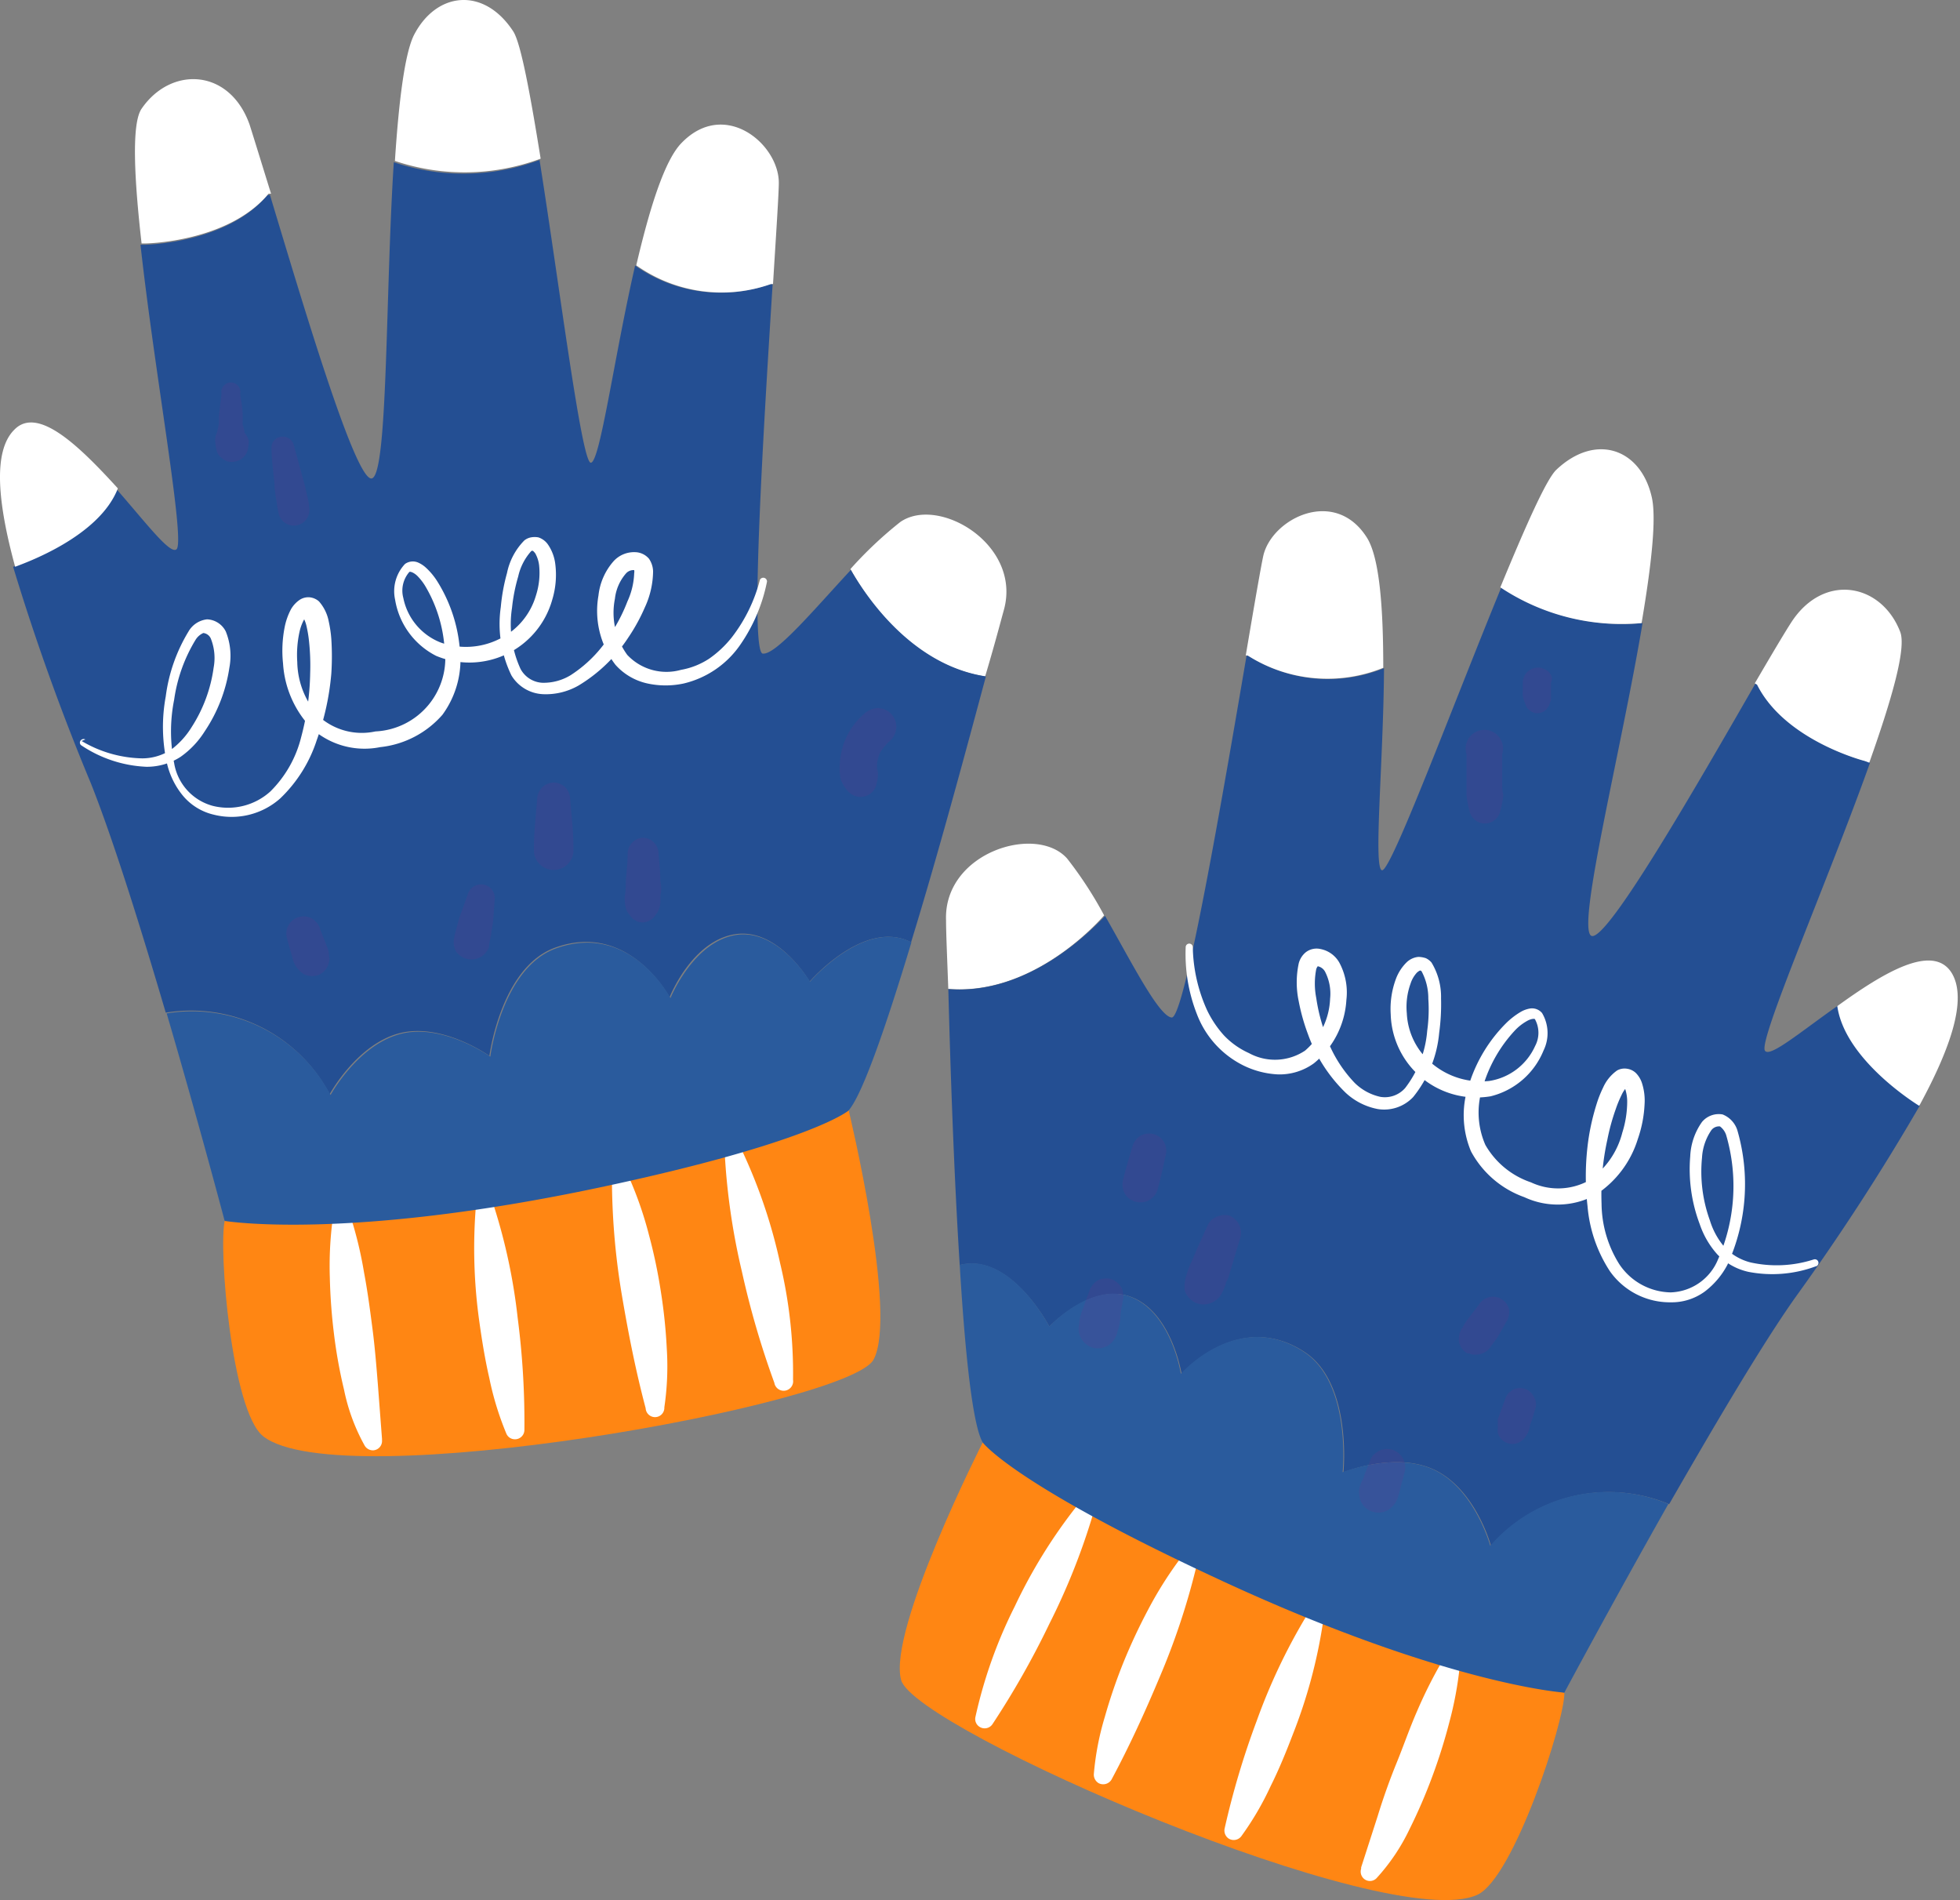 <svg width="260" height="252" fill="none" xmlns="http://www.w3.org/2000/svg"><rect width="100%" height="100%" fill="#808080" stroke="none"/><path d="M130.361 191.309s-12.656 24.94-10.82 31.517c1.837 6.576 64.721 33.899 76.459 28.464 4.815-2.258 11.565-23.054 11.515-26.752 0 0-12.929-4.963-45.637-19.183-26.256-11.366-31.517-14.046-31.517-14.046Z" fill="#FF8613"/><path d="M193.638 221.014a47.77 47.77 0 0 1-1.39 7.445 72.804 72.804 0 0 1-2.258 7.172 70.774 70.774 0 0 1-3.003 6.949 26.462 26.462 0 0 1-4.392 6.526 1.21 1.21 0 0 1-.869.365 1.208 1.208 0 0 1-.869-.365 1.26 1.26 0 0 1-.297-1.265v-.174l2.208-6.849a83.644 83.644 0 0 1 2.482-6.974c.943-2.307 1.737-4.64 2.73-6.898a61.106 61.106 0 0 1 3.325-6.626l.124-.199a1.215 1.215 0 0 1 2.258.769l-.049.124ZM175.475 215.332a68.016 68.016 0 0 1-3.946 14.616c-.894 2.333-1.837 4.666-2.978 6.949a39.478 39.478 0 0 1-3.896 6.651 1.266 1.266 0 0 1-1.737.248 1.291 1.291 0 0 1-.472-1.266 108.718 108.718 0 0 1 4.269-14.319 78.284 78.284 0 0 1 6.427-13.624 1.266 1.266 0 0 1 2.308.819l.025-.074ZM158.624 208.084a93.553 93.553 0 0 1-4.79 14.344c-1.935 4.616-3.995 9.132-6.378 13.575a1.289 1.289 0 0 1-1.712.496 1.318 1.318 0 0 1-.645-1.191c.219-2.584.71-5.138 1.464-7.619a71.455 71.455 0 0 1 2.482-7.246 75.87 75.87 0 0 1 3.226-6.899 50.95 50.95 0 0 1 4.07-6.527 1.289 1.289 0 0 1 2.214.334c.092.233.116.487.069.733ZM144.899 201.136a88.402 88.402 0 0 1-5.682 14.195 112.583 112.583 0 0 1-7.569 13.351 1.246 1.246 0 0 1-1.738.323 1.219 1.219 0 0 1-.521-1.266 62.498 62.498 0 0 1 5.212-14.666 69.27 69.27 0 0 1 8.139-13.202 1.22 1.22 0 0 1 1.313-.406c.156.048.3.127.425.232a1.27 1.27 0 0 1 .421 1.439ZM141.552 113.858c-4.12-4.616-16.404-.769-16.056 8.214 0 1.663.148 4.963.297 9.083 10.671.868 19.059-7.917 20.672-9.753a51.662 51.662 0 0 0-4.913-7.544Z" fill="#fff"/><path d="M125.797 131.179c.248 9.579.72 24.146 1.514 36.604 6.75-1.688 11.887 8.164 11.887 8.164s5.732-6.03 11.018-3.871c5.286 2.159 6.527 10.15 6.527 10.15s7.569-8.661 16.329-2.904c6.353 4.169 5.137 15.957 5.137 15.957s7.147-2.928 12.408-.174c5.261 2.755 7.172 9.927 7.172 9.927a20.692 20.692 0 0 1 23.625-5.534c5.707-9.927 12.011-20.697 16.651-27.298a303.998 303.998 0 0 0 16.627-25.61c-1.092-.67-9.926-6.378-10.869-13.227-4.964 3.474-9.083 6.973-9.703 5.98-.869-1.414 8.288-22.334 13.946-38.192l-.595-.223s-10.572-2.655-14.294-10.125l-.298-.174c-7.445 12.929-20.002 34.867-21.839 33.452-1.836-1.414 3.971-24.344 6.85-41.443a29.031 29.031 0 0 1-18.736-4.74c-6.502 15.833-14.667 37.796-15.833 37.523-1.167-.273.198-14.394.273-26.802a19.705 19.705 0 0 1-17.992-1.638h-.248c-3.102 18.19-8.214 48.144-9.927 47.97-1.712-.174-5.31-7.296-8.834-13.475-1.737 1.786-10.125 10.571-20.796 9.703Z" fill="#244F93"/><path d="M139.196 175.922s-5.137-9.926-11.887-8.164c.694 11.49 1.687 21.218 3.052 23.551 0 0 3.772 5.236 29.631 17.371 31.218 14.741 47.523 15.808 47.523 15.808s6.377-11.912 13.797-25.015a20.694 20.694 0 0 0-23.625 5.534s-1.985-7.246-7.172-9.926c-5.186-2.681-12.408.173-12.408.173s1.216-11.787-5.137-15.956c-8.76-5.758-16.329 2.903-16.329 2.903s-1.216-7.966-6.526-10.15c-5.311-2.184-10.919 3.871-10.919 3.871Z" fill="#2A5B9D"/><path d="M167.587 73.68c-.298 1.34-1.192 6.477-2.333 13.252h.248a19.704 19.704 0 0 0 17.992 1.638c0-7.445-.422-14.468-2.159-17.248-4.244-6.75-12.582-2.58-13.748 2.358ZM206.468 62.29c-1.34 1.24-4.169 7.668-7.445 15.609a29.036 29.036 0 0 0 18.737 4.74c1.29-7.57 2.01-13.972 1.34-16.751-1.464-6.378-7.42-8.512-12.632-3.599ZM232.777 90.63l.298.174c3.723 7.445 14.294 10.125 14.294 10.125l.596.223c2.928-8.264 4.963-15.187 4.095-17.371-2.482-6.403-10.125-7.892-14.443-1.24-.943 1.463-2.681 4.392-4.84 8.09ZM243.723 133.437c.967 6.85 9.777 12.557 10.869 13.227 4.144-7.618 6.428-14.17 4.293-17.644-2.531-4.02-9.256.149-15.162 4.417ZM240.915 167.932a16.575 16.575 0 0 1-9.008.745 8.169 8.169 0 0 1-4.095-2.308 11.482 11.482 0 0 1-2.332-3.996 20.606 20.606 0 0 1-1.266-9.008 8.486 8.486 0 0 1 1.563-4.566 2.887 2.887 0 0 1 2.73-.993 3.333 3.333 0 0 1 1.961 2.11 25.638 25.638 0 0 1-1.316 17.818 10.684 10.684 0 0 1-3.027 3.573 7.45 7.45 0 0 1-4.517 1.415 9.729 9.729 0 0 1-8.065-4.145 18.602 18.602 0 0 1-2.953-8.611 34.366 34.366 0 0 1 .149-9.033 30.671 30.671 0 0 1 1.042-4.467c.231-.758.522-1.496.869-2.208a5.506 5.506 0 0 1 1.861-2.284 2.04 2.04 0 0 1 1.365-.223c.43.069.828.269 1.141.571.403.417.693.929.844 1.489.253.844.353 1.726.298 2.606a16.222 16.222 0 0 1-.894 4.64 13.565 13.565 0 0 1-5.658 7.445 10.464 10.464 0 0 1-9.405.273 12.951 12.951 0 0 1-7.073-6.08 12.41 12.41 0 0 1-.124-9.281 19.855 19.855 0 0 1 4.79-7.718 10.024 10.024 0 0 1 1.886-1.464 3.635 3.635 0 0 1 1.265-.472 1.736 1.736 0 0 1 1.613.596 5.232 5.232 0 0 1 .199 4.963 10.203 10.203 0 0 1-7.023 6.08 11.377 11.377 0 0 1-9.099-2.419 11.369 11.369 0 0 1-4.153-8.45c-.103-1.603.134-3.21.695-4.715a6.056 6.056 0 0 1 1.439-2.209 2.605 2.605 0 0 1 1.539-.695c.338.007.673.066.993.174.285.136.539.33.744.571a8.76 8.76 0 0 1 1.266 4.764 27.994 27.994 0 0 1-.248 4.566 15.785 15.785 0 0 1-3.45 8.512 5.282 5.282 0 0 1-4.715 1.589 8.59 8.59 0 0 1-4.268-2.184 20.41 20.41 0 0 1-4.964-7.718 26.459 26.459 0 0 1-1.24-4.417 12.033 12.033 0 0 1 0-4.964 2.804 2.804 0 0 1 .918-1.489 2.342 2.342 0 0 1 1.985-.446 3.667 3.667 0 0 1 2.482 1.787 8.341 8.341 0 0 1 .943 4.963 11.68 11.68 0 0 1-1.271 4.662 11.674 11.674 0 0 1-3.047 3.75 7.772 7.772 0 0 1-4.74 1.465 11.658 11.658 0 0 1-4.616-1.192 12.575 12.575 0 0 1-6.154-6.799 21.82 21.82 0 0 1-1.489-8.884.48.48 0 0 1 .146-.343.478.478 0 0 1 .35-.129.467.467 0 0 1 .317.147c.084.087.13.204.13.325a21.13 21.13 0 0 0 1.861 8.288 13.985 13.985 0 0 0 2.283 3.425c.939.983 2.06 1.776 3.3 2.333a7.197 7.197 0 0 0 7.445-.323 9.58 9.58 0 0 0 3.326-6.899 6.361 6.361 0 0 0-.67-3.573 1.424 1.424 0 0 0-.968-.72s-.124.149-.199.372a9.96 9.96 0 0 0 0 3.847c.202 1.382.526 2.744.968 4.069a17.367 17.367 0 0 0 4.12 7.172 6.972 6.972 0 0 0 3.424 1.862 3.579 3.579 0 0 0 3.276-1.167 14.29 14.29 0 0 0 2.928-7.594c.198-1.405.248-2.827.149-4.243a7.591 7.591 0 0 0-.893-3.648c-.149-.149-.223-.149-.596.149a3.877 3.877 0 0 0-.868 1.489 9.06 9.06 0 0 0-.497 3.921 9.18 9.18 0 0 0 3.499 6.799 10.104 10.104 0 0 0 7.445 2.184 8.016 8.016 0 0 0 6.08-4.64 3.724 3.724 0 0 0 0-3.5c0-.173-.571-.124-1.141.224a6.608 6.608 0 0 0-1.564 1.241 18.613 18.613 0 0 0-4.169 7.246 10.72 10.72 0 0 0 .273 7.916 11.049 11.049 0 0 0 6.055 4.964 8.486 8.486 0 0 0 7.594-.199 10.946 10.946 0 0 0 4.517-6.403c.409-1.284.626-2.622.645-3.97a5.394 5.394 0 0 0-.248-1.762 3.78 3.78 0 0 0-.199-.422c-.149 0 .472.174.497 0-.33.34-.599.735-.795 1.166a15.58 15.58 0 0 0-.769 1.862 28.222 28.222 0 0 0-1.117 4.069 33.72 33.72 0 0 0-.769 8.488 15.329 15.329 0 0 0 2.333 7.99 8.364 8.364 0 0 0 6.824 3.772 7.024 7.024 0 0 0 6.279-4.342 24.126 24.126 0 0 0 1.092-16.528 2.34 2.34 0 0 0-.819-1.142 1.273 1.273 0 0 0-1.142.497 7.166 7.166 0 0 0-1.241 3.648 18.956 18.956 0 0 0 1.043 8.313 9.914 9.914 0 0 0 1.985 3.599 7.12 7.12 0 0 0 3.425 1.985c2.773.612 5.659.475 8.363-.397a.48.48 0 0 1 .578.678.48.48 0 0 1-.281.24l.025-.025Z" fill="#fff"/><path d="M154.408 151.454a2.31 2.31 0 0 0-1.365-1.043 2.48 2.48 0 0 0-1.762.224 2.48 2.48 0 0 0-1.043 1.365c-.446 1.489-.893 2.978-1.265 4.467a2.731 2.731 0 0 0 0 1.265c.113.402.327.77.62 1.067a2.484 2.484 0 0 0 2.308.596 2.37 2.37 0 0 0 1.054-.609 2.37 2.37 0 0 0 .609-1.054c.422-1.489.744-3.003 1.067-4.516a2.311 2.311 0 0 0-.223-1.762ZM163.217 161.282a2.181 2.181 0 0 0-1.539 0 2.216 2.216 0 0 0-1.414 1.092c-.522 1.116-1.018 2.258-1.539 3.399a47.717 47.717 0 0 1-.72 1.663c-.218.465-.401.946-.546 1.439a6.13 6.13 0 0 0-.322 1.489v.72c.086.33.247.636.471.893.34.467.831.8 1.39.943a2.731 2.731 0 0 0 2.978-1.216c.247-.444.454-.909.62-1.389 0-.273.224-.521.323-.794s.347-1.192.546-1.787a191.22 191.22 0 0 1 1.067-3.549 2.477 2.477 0 0 0-1.315-2.903ZM148.695 170.662a2.485 2.485 0 0 0-1.365-1.042 2.48 2.48 0 0 0-1.762.223 2.755 2.755 0 0 0-1.067 1.365l-.844 2.333a6.356 6.356 0 0 0-.372 1.166l-.124.546v.298a2.657 2.657 0 0 0 1.811 3.201 2.78 2.78 0 0 0 1.936-.248 2.83 2.83 0 0 0 1.315-1.861l.174-.546c.101-.4.175-.806.223-1.216 0-.819.224-1.638.348-2.482a1.56 1.56 0 0 0 0-.893c-.018-.3-.112-.59-.273-.844ZM186.073 193.369a2.488 2.488 0 0 0-1.44-1.117 2.48 2.48 0 0 0-1.861.249l-.496.372a2.284 2.284 0 0 0-.596 1.067l-.744 1.787c0 .297-.224.57-.348.868l-.173.472c-.1.261-.15.539-.149.819.018.292.06.582.124.868a2.479 2.479 0 0 0 1.762 1.762 2.472 2.472 0 0 0 2.481-.645c.214-.195.398-.421.546-.67.125-.237.225-.487.298-.745l.149-.496.223-.893.497-1.861a2.484 2.484 0 0 0-.273-1.837ZM200.167 173.59a2.213 2.213 0 0 0-1.035-1.327 2.213 2.213 0 0 0-1.67-.212l-.521.224c-.322.2-.593.472-.794.794l-1.092 1.439-.546.72a7.672 7.672 0 0 0-.447.744l-.223.348-.124.273a1.19 1.19 0 0 0-.149.595 2.294 2.294 0 0 0 0 .919c.072.194.155.385.248.57.205.334.485.615.819.819h.273c.168.095.354.154.546.174h.348c.308-.001.613-.069.893-.199.279-.103.532-.263.744-.471.138-.155.263-.321.373-.496l.149-.199.546-.72c.148-.223.297-.496.446-.744l1.018-1.787c.213-.456.282-.967.198-1.464ZM203.387 185.105a1.926 1.926 0 0 0-1.216-.943 2.011 2.011 0 0 0-1.563.199l-.422.322a2.025 2.025 0 0 0-.521.894l-.646 1.737-.322.893a1.882 1.882 0 0 0 0 .397 3.363 3.363 0 0 0 0 .695 2.816 2.816 0 0 0 0 .745 2.008 2.008 0 0 0 1.389 1.389c.349.099.719.099 1.068 0 .337-.093.645-.273.893-.521.435-.435.736-.987.868-1.588 0-.298.174-.596.273-.893l.522-1.762a1.94 1.94 0 0 0-.323-1.564ZM199.273 103.659v-3.648a2.483 2.483 0 0 0-1.25-2.951 2.483 2.483 0 0 0-3.489 2.951v5.434c.086.772.235 1.536.446 2.283a2.081 2.081 0 0 0 3.244 1.076c.36-.268.623-.645.752-1.076.21-.747.36-1.511.446-2.283-.149-.496-.149-1.092-.149-1.786ZM205.844 89.785a1.564 1.564 0 0 0-.397-.67 1.766 1.766 0 0 0-.645-.397 1.442 1.442 0 0 0-.794-.173c-.526.01-1.03.212-1.415.57-.377.385-.59.901-.596 1.44v1.216a1.04 1.04 0 0 0 0 .273c-.003.272.048.541.149.794l.199.546.174.397c.1.182.245.336.422.447a.72.72 0 0 0 .372.223c.192.099.404.15.62.149.292-.024.578-.1.844-.224.191-.108.352-.262.471-.446.138-.159.239-.345.298-.546l.199-.546v-.15a1.654 1.654 0 0 0 0-.371v-1.762c.118-.238.153-.51.099-.77Z" fill="#812A8B" style="mix-blend-mode:multiply" opacity=".15"/><path d="M112.567 147.21s6.577 27.174 3.301 33.13c-3.276 5.956-70.776 18.166-80.95 10.15-4.194-3.276-5.981-25.064-5.088-28.663 0 0 13.748-1.935 48.838-8.214 28.142-5.013 33.899-6.403 33.899-6.403Z" fill="#FF8613"/><path d="M46.58 161.579a52.455 52.455 0 0 1 1.712 7.197c.472 2.482.795 4.963 1.117 7.445.323 2.481.521 4.963.72 7.445l.546 7.172v.173a1.241 1.241 0 0 1-1.142 1.34 1.27 1.27 0 0 1-1.142-.595 25.688 25.688 0 0 1-2.754-7.445 65.145 65.145 0 0 1-1.34-7.445 75.087 75.087 0 0 1-.546-7.445 47.647 47.647 0 0 1 .372-7.668 1.198 1.198 0 0 1 .461-.812 1.185 1.185 0 0 1 .904-.23 1.143 1.143 0 0 1 .993.819l.1.049ZM65.543 160.04a76.11 76.11 0 0 1 3.127 14.74c.643 4.937.942 9.912.893 14.89a1.242 1.242 0 0 1-1.265 1.216 1.217 1.217 0 0 1-1.117-.72 39.94 39.94 0 0 1-2.283-7.444c-.57-2.482-.968-4.964-1.315-7.445a69.781 69.781 0 0 1-.472-15.113 1.292 1.292 0 0 1 1.365-1.142 1.214 1.214 0 0 1 1.067 1.018ZM83.612 156.541a49.146 49.146 0 0 1 2.481 7.271 68.787 68.787 0 0 1 1.564 7.445c.403 2.523.668 5.066.794 7.618a37.222 37.222 0 0 1-.323 7.768 1.24 1.24 0 0 1-2.074.983 1.242 1.242 0 0 1-.407-.859c-1.316-4.963-2.259-9.753-3.102-14.691a94.43 94.43 0 0 1-1.365-15.064 1.242 1.242 0 0 1 1.265-1.216 1.217 1.217 0 0 1 1.167.745ZM98.523 152.794a69.934 69.934 0 0 1 4.963 14.741 62.823 62.823 0 0 1 1.712 15.461 1.256 1.256 0 0 1-2.481.397 115.65 115.65 0 0 1-4.294-14.716 88.834 88.834 0 0 1-2.258-15.237 1.267 1.267 0 0 1 1.191-1.316 1.296 1.296 0 0 1 1.167.67ZM119.418 69.238c5.087-3.549 16.155 3.003 13.748 11.664-.447 1.613-1.266 4.74-2.482 8.81-10.596-1.614-16.726-12.086-17.868-14.245a52.608 52.608 0 0 1 6.602-6.229Z" fill="#fff"/><path d="M130.783 89.712c-2.482 9.231-6.254 23.327-9.927 35.263-6.204-3.201-13.45 5.212-13.45 5.212s-4.169-7.197-9.927-6.279c-5.757.918-8.66 8.363-8.66 8.363s-5.386-10.174-15.213-6.576c-7.172 2.606-8.686 14.344-8.686 14.344s-6.278-4.467-11.936-3.003c-5.658 1.464-9.257 8.09-9.257 8.09a20.749 20.749 0 0 0-21.739-10.82c-3.25-11.043-6.948-22.905-9.926-30.4A302.578 302.578 0 0 1 1.738 75.169c1.241-.422 11.093-3.946 13.624-10.398 3.946 4.492 7.247 8.884 8.066 8.065 1.166-1.19-2.954-23.6-4.79-40.375h.62s10.895-.174 16.23-6.602h.323C40.129 40.153 47.3 64.4 49.385 63.431c2.085-.968 1.738-24.593 2.854-41.914a28.96 28.96 0 0 0 19.332-.298c2.68 16.9 5.584 40.152 6.8 40.152 1.216 0 3.102-14.046 5.881-26.156a19.605 19.605 0 0 0 17.868 2.482h.372c-1.166 18.438-3.052 48.763-1.315 48.987 1.737.223 6.849-5.882 11.688-11.093 1.191 2.035 7.321 12.507 17.918 14.12Z" fill="#244F93"/><path d="M107.452 130.187s7.247-8.413 13.451-5.211c-3.326 11.018-6.502 20.25-8.363 22.334 0 0-4.964 4.219-32.857 10.15-33.75 7.172-49.88 4.467-49.88 4.467s-3.45-13.053-7.694-27.521a20.746 20.746 0 0 1 21.74 10.82s3.598-6.601 9.256-8.09c5.658-1.489 11.936 3.002 11.936 3.002s1.514-11.738 8.686-14.343c9.926-3.599 15.212 6.576 15.212 6.576s3.003-7.445 8.661-8.363c5.658-.918 9.852 6.179 9.852 6.179Z" fill="#2A5B9D"/><path d="M103.312 24.247c0 1.39-.347 6.6-.769 13.425h-.273a19.605 19.605 0 0 1-17.868-2.482c1.713-7.32 3.723-13.971 6.055-16.279 5.683-5.807 12.855.174 12.855 5.335ZM68.07 4.145c1.018 1.514 2.284 8.413 3.649 16.9a28.96 28.96 0 0 1-19.332.298c.496-7.644 1.265-14.046 2.481-16.602 2.953-5.857 9.306-6.552 13.203-.596ZM35.955 25.686h-.323c-5.335 6.427-16.23 6.6-16.23 6.6h-.62c-.993-8.71-1.34-15.931 0-17.867 3.896-5.683 11.663-5.36 14.319 2.085.595 1.861 1.588 5.112 2.854 9.182ZM15.635 64.772C13.153 71.224 3.226 74.698 2.01 75.17c-2.283-8.363-3.002-15.287-.124-18.166 3.152-3.275 8.785 2.333 13.749 7.768ZM10.82 98.272a16.273 16.273 0 0 0 8.065 2.308 6.97 6.97 0 0 0 3.797-1.141 10.82 10.82 0 0 0 2.755-3.028 19.381 19.381 0 0 0 2.903-7.866 6.974 6.974 0 0 0-.372-3.847 1.242 1.242 0 0 0-.993-.744 2.308 2.308 0 0 0-1.042.918 20.845 20.845 0 0 0-2.829 7.916 21.441 21.441 0 0 0 0 8.438 7.044 7.044 0 0 0 5.137 5.658 8.36 8.36 0 0 0 7.619-1.911 15.309 15.309 0 0 0 4.094-7.222 34.744 34.744 0 0 0 1.191-8.437c.05-1.408 0-2.818-.148-4.219a15.79 15.79 0 0 0-.323-1.985 4.245 4.245 0 0 0-.521-1.34c0 .149.645 0 .521 0a1.017 1.017 0 0 0-.323.372 6.127 6.127 0 0 0-.62 1.663 14.27 14.27 0 0 0-.298 3.995 10.969 10.969 0 0 0 2.928 7.271 8.51 8.51 0 0 0 7.445 1.936 9.727 9.727 0 0 0 9.158-11.167 18.636 18.636 0 0 0-2.482-7.991 7.27 7.27 0 0 0-1.142-1.49c-.471-.446-.992-.62-1.067-.47a3.772 3.772 0 0 0-.77 3.424 8.04 8.04 0 0 0 4.964 5.906 9.927 9.927 0 0 0 7.668-.422 9.33 9.33 0 0 0 4.964-5.831 9.726 9.726 0 0 0 .421-3.946 4.243 4.243 0 0 0-.52-1.638c-.299-.372-.373-.397-.547-.273a7.444 7.444 0 0 0-1.712 3.35 23.097 23.097 0 0 0-.819 4.144 14.244 14.244 0 0 0 1.117 8.09 3.474 3.474 0 0 0 2.928 1.862 6.899 6.899 0 0 0 3.747-1.018 17.172 17.172 0 0 0 5.659-6.03 21.954 21.954 0 0 0 1.86-3.747 9.775 9.775 0 0 0 .894-3.748 1.017 1.017 0 0 0 0-.397s.224 0 0 0a1.315 1.315 0 0 0-1.117.472 6.13 6.13 0 0 0-1.439 3.325 9.48 9.48 0 0 0 1.638 7.445 7.122 7.122 0 0 0 7.122 1.985 9.928 9.928 0 0 0 3.747-1.489 14.097 14.097 0 0 0 3.003-2.829 21 21 0 0 0 3.723-7.618.494.494 0 0 1 .838-.09c.069.09.106.2.105.313a22.339 22.339 0 0 1-3.5 8.314 12.656 12.656 0 0 1-7.568 5.21 11.39 11.39 0 0 1-4.765 0 7.941 7.941 0 0 1-4.269-2.48 11.712 11.712 0 0 1-2.258-9.183 8.214 8.214 0 0 1 2.035-4.59 3.673 3.673 0 0 1 2.83-1.167 2.48 2.48 0 0 1 1.836.868c.337.49.527 1.068.546 1.663a11.615 11.615 0 0 1-1.092 4.79 24.29 24.29 0 0 1-2.209 4.02 20.45 20.45 0 0 1-6.601 6.353 8.71 8.71 0 0 1-4.69 1.141 5.16 5.16 0 0 1-4.194-2.481 15.585 15.585 0 0 1-1.415-9.083c.136-1.519.41-3.022.82-4.492a8.586 8.586 0 0 1 2.307-4.342c.253-.2.551-.337.869-.398.328-.06.664-.06.992 0a2.481 2.481 0 0 1 1.316 1.018c.494.745.808 1.594.918 2.482a11.365 11.365 0 0 1-.397 4.764 11.413 11.413 0 0 1-15.411 7.445 10.198 10.198 0 0 1-5.435-7.445 5.26 5.26 0 0 1 1.315-4.74 1.787 1.787 0 0 1 1.713-.198c.413.18.79.432 1.116.744a8.881 8.881 0 0 1 1.514 1.862 20.076 20.076 0 0 1 2.904 8.61 12.408 12.408 0 0 1-2.283 8.984 12.73 12.73 0 0 1-8.264 4.293 10.473 10.473 0 0 1-9.083-2.481 13.6 13.6 0 0 1-3.797-8.611 16.08 16.08 0 0 1 .199-4.74 8.61 8.61 0 0 1 .868-2.482c.291-.496.69-.92 1.167-1.24.37-.234.803-.347 1.24-.323.478.037.931.228 1.29.546a5.56 5.56 0 0 1 1.291 2.63c.173.776.29 1.564.348 2.358.1 1.528.1 3.062 0 4.59a34.737 34.737 0 0 1-1.936 8.835 18.61 18.61 0 0 1-4.84 7.718 9.703 9.703 0 0 1-8.809 2.159 7.568 7.568 0 0 1-4.07-2.482 10.542 10.542 0 0 1-2.11-4.169 22.183 22.183 0 0 1-.198-9.033 21.962 21.962 0 0 1 3.003-8.586 3.251 3.251 0 0 1 2.482-1.638 2.904 2.904 0 0 1 2.481 1.613 8.586 8.586 0 0 1 .472 4.814 20.548 20.548 0 0 1-3.276 8.438 11.814 11.814 0 0 1-3.201 3.375 8.238 8.238 0 0 1-4.517 1.315 16.755 16.755 0 0 1-8.586-2.804.446.446 0 0 1-.174-.645.496.496 0 0 1 .645-.174l-.496.198Z" fill="#fff"/><path d="M65.12 117.827a1.816 1.816 0 0 0-1.068-.521 1.862 1.862 0 0 0-2.01 1.316c-.323.943-.67 1.886-1.018 2.829-.148.446-.273.918-.397 1.389-.124.472-.297.968-.372 1.465a2.68 2.68 0 0 0 .223 1.861 2.485 2.485 0 0 0 3.614.533c.357-.289.626-.671.779-1.104 0-.496.174-1.018.248-1.514.075-.496.224-1.315.298-1.985l.223-2.978a1.887 1.887 0 0 0-.52-1.291ZM75.644 105.991a2.483 2.483 0 0 0-.645-1.564 2.284 2.284 0 0 0-1.564-.645 2.262 2.262 0 0 0-2.183 2.209c-.174 2.333-.472 4.69-.422 7.023a2.631 2.631 0 0 0 5.236 0c.05-2.333-.248-4.69-.422-7.023ZM87.604 116.885c0-1.241-.15-2.481-.248-3.722a2.11 2.11 0 0 0-2.035-2.06 2.138 2.138 0 0 0-2.06 2.06c0 1.241-.149 2.481-.248 3.722 0 .621 0 1.241-.124 1.861-.024.289-.024.58 0 .869.019.455.128.903.322 1.315l.298.397a2.083 2.083 0 0 0 1.737 1.018 2.136 2.136 0 0 0 1.737-1.018l.248-.347c.233-.418.361-.887.373-1.365.024-.289.024-.58 0-.869.174-.62.124-1.24 0-1.861ZM43.652 126.861a3.458 3.458 0 0 0-.15-.993l-.347-.893c-.223-.595-.471-1.166-.695-1.762a1.638 1.638 0 0 0-.397-.769 2.104 2.104 0 0 0-.645-.596 2.202 2.202 0 0 0-1.762-.223 2.26 2.26 0 0 0-1.588 2.804c.149.596.323 1.216.496 1.812.174.595.174.595.248.893a3.45 3.45 0 0 0 1.44 2.035c.532.283 1.15.363 1.737.223a2.228 2.228 0 0 0 1.365-1.042 2.48 2.48 0 0 0 .347-1.265s-.025-.149-.05-.224ZM40.777 65.864c-.174-.745-.323-1.49-.546-2.234l-1.266-4.64a1.513 1.513 0 0 0-1.663-1.067 1.44 1.44 0 0 0-1.29 1.464c0 1.588.248 3.151.397 4.74 0 .893.174 1.762.323 2.655.042.384.108.766.198 1.142a2.065 2.065 0 1 0 4.095-.546 7.965 7.965 0 0 0-.248-1.514ZM32.437 57.4c0-.371-.174-.768-.248-1.165a2.232 2.232 0 0 1 0-.398v-.72c0-.967-.199-1.935-.323-2.878a1.265 1.265 0 1 0-2.481 0c-.125.943-.224 1.911-.348 2.879v.844-.125.348c-.067.41-.158.816-.273 1.216-.161.34-.238.715-.223 1.092.034.4.092.798.174 1.191.1.459.376.86.769 1.117.355.314.816.482 1.29.471.381-.02.754-.12 1.092-.297a2.16 2.16 0 0 0 .993-1.291c.086-.392.136-.79.149-1.191a2.333 2.333 0 0 0-.571-1.092ZM117.387 98.943c.239-.288.505-.554.794-.794a2.603 2.603 0 0 0 .72-1.762 2.483 2.483 0 0 0-2.482-2.481 2.929 2.929 0 0 0-1.737.72 9.403 9.403 0 0 0-2.903 4.441c-.245.857-.379 1.741-.398 2.631a6.241 6.241 0 0 0 .149 1.663 4.502 4.502 0 0 0 1.092 1.712 2.194 2.194 0 0 0 2.079.554 2.191 2.191 0 0 0 1.544-1.497c.027-.185.069-.368.125-.546a4.102 4.102 0 0 0 0-1.737v.67a8.796 8.796 0 0 1 0-1.415c.084-.403.192-.8.322-1.19.208-.34.44-.663.695-.969Z" fill="#812A8B" style="mix-blend-mode:multiply" opacity=".15"/></svg>